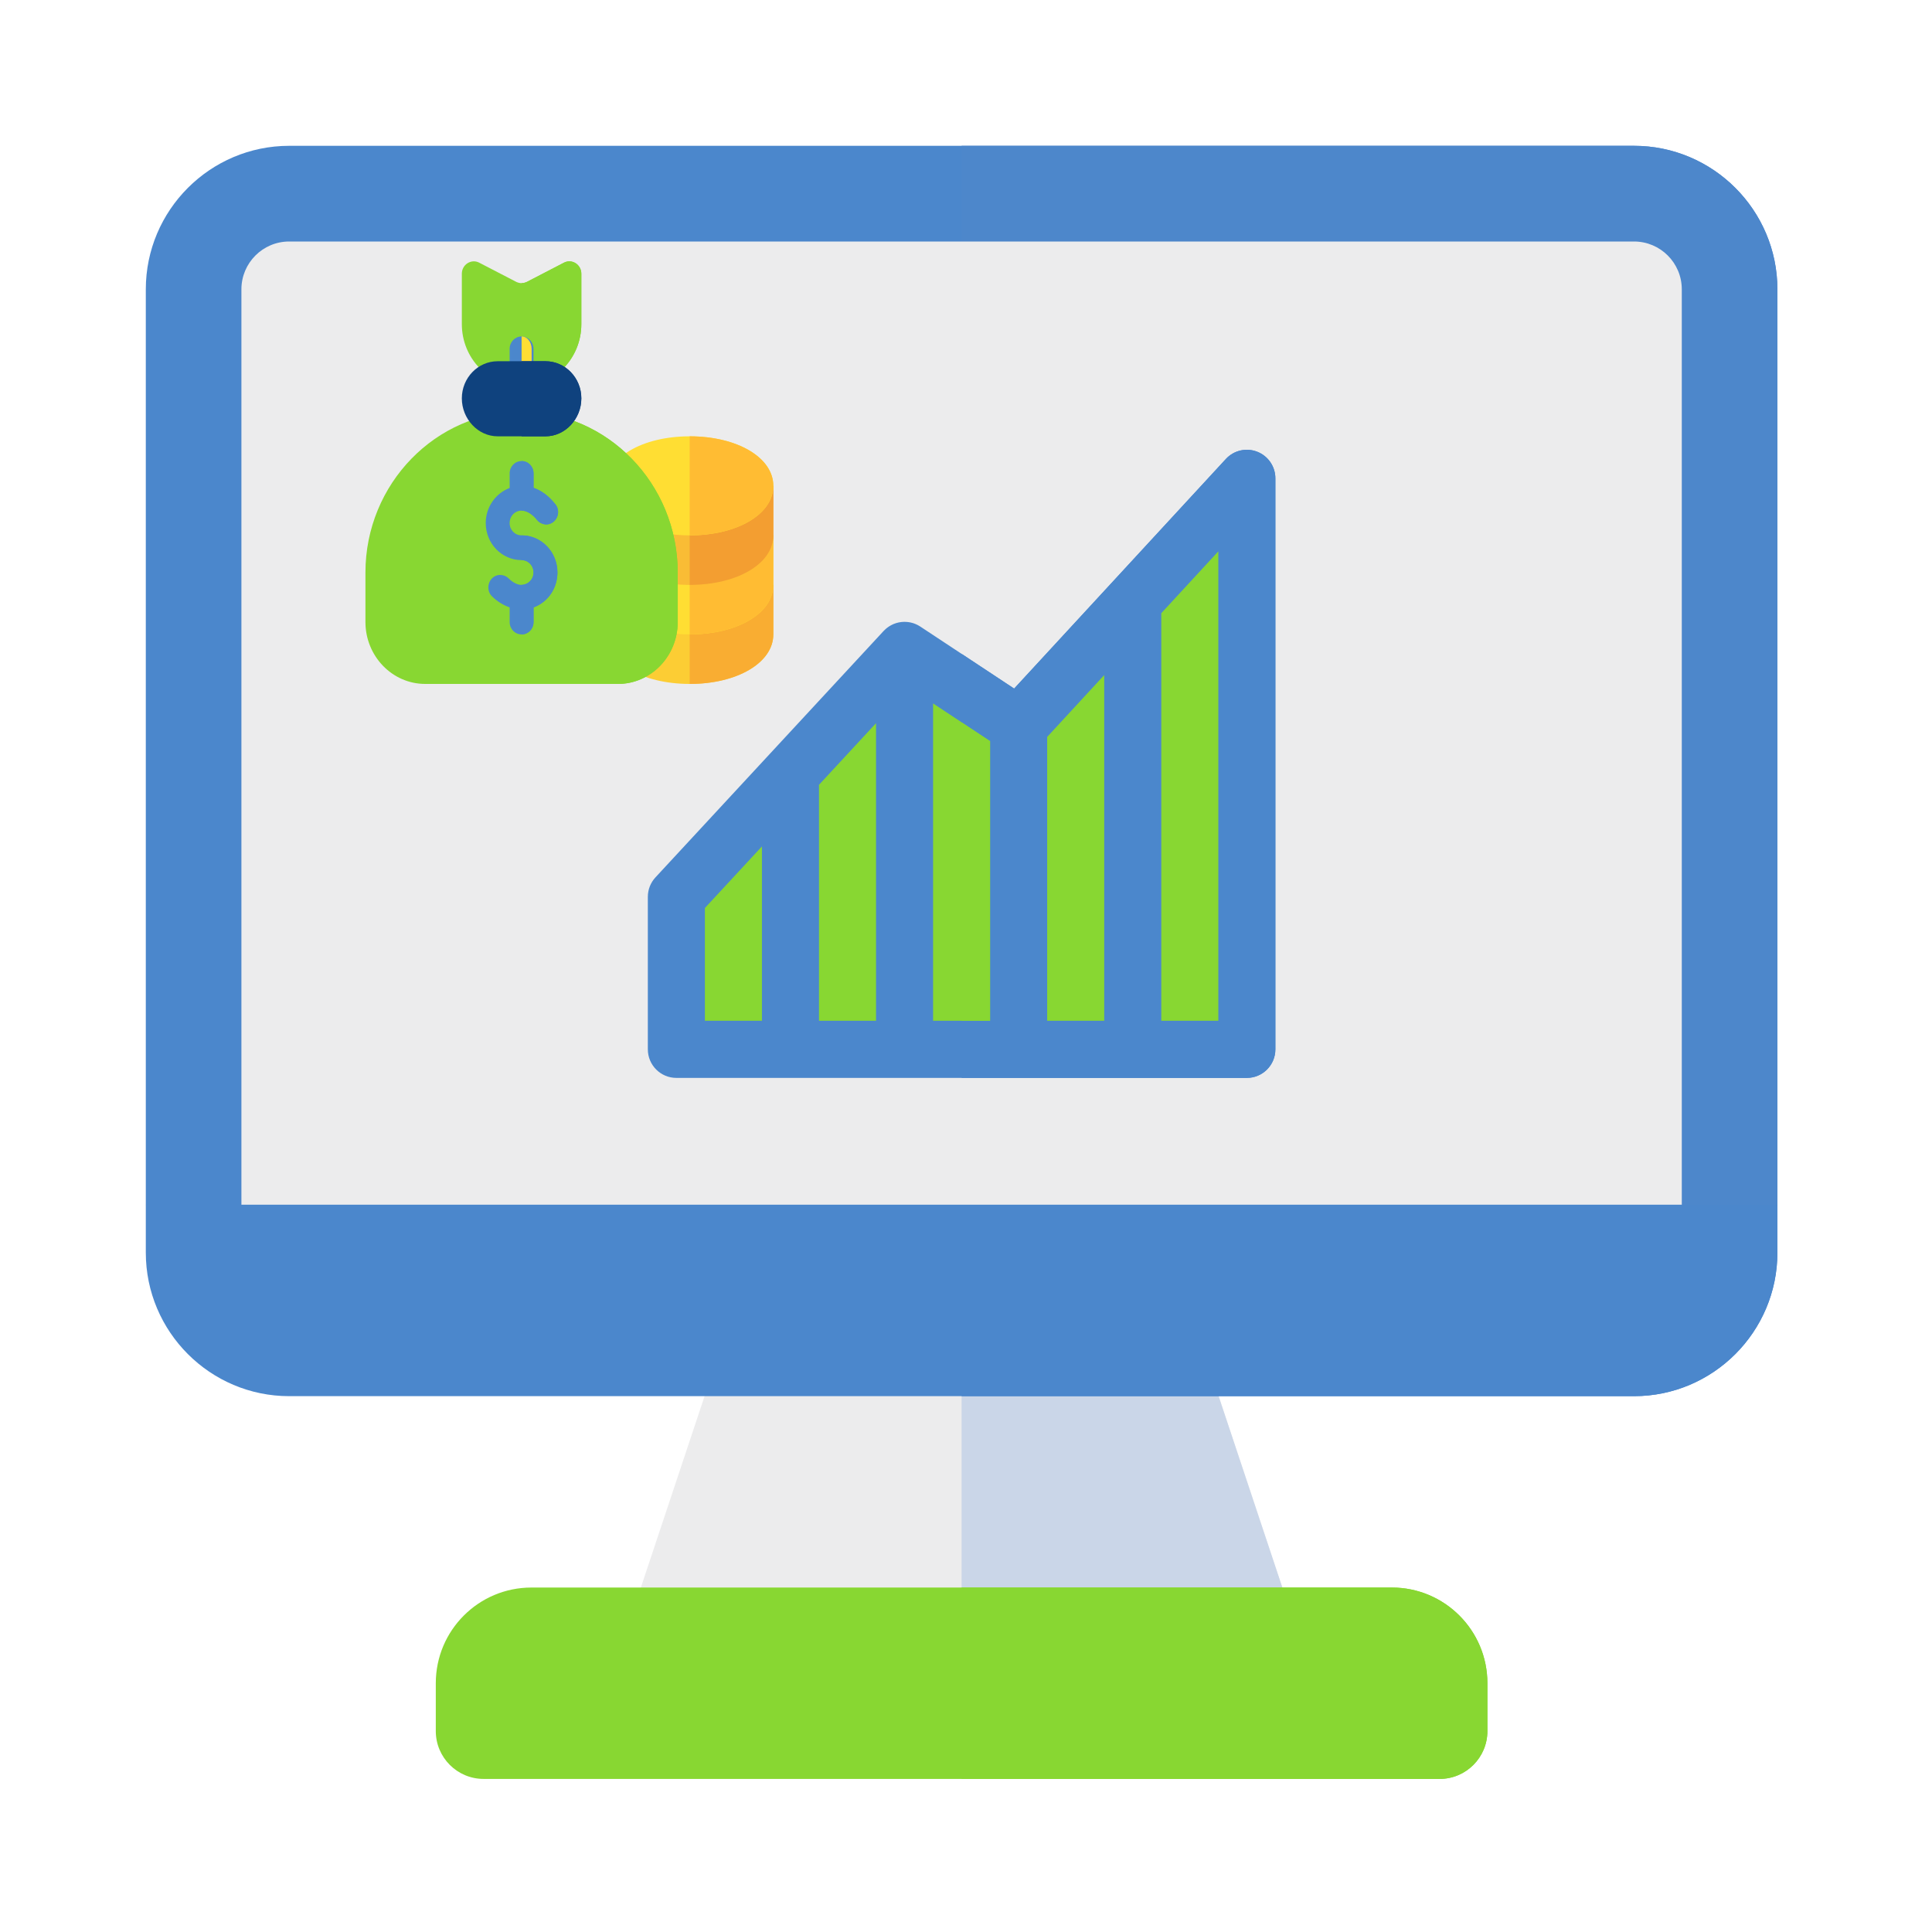 <?xml version="1.0" encoding="UTF-8"?>
<svg width="106px" height="106px" viewBox="0 0 106 106" version="1.1" xmlns="http://www.w3.org/2000/svg" xmlns:xlink="http://www.w3.org/1999/xlink">
    <!-- Generator: Sketch 48.2 (47327) - http://www.bohemiancoding.com/sketch -->
    <title>Stocks</title>
    <desc>Created with Sketch.</desc>
    <defs>
        <filter x="-15.6%" y="-11.1%" width="131.1%" height="131.1%" filterUnits="objectBoundingBox" id="filter-1">
            <feOffset dx="0" dy="4" in="SourceAlpha" result="shadowOffsetOuter1"></feOffset>
            <feGaussianBlur stdDeviation="4" in="shadowOffsetOuter1" result="shadowBlurOuter1"></feGaussianBlur>
            <feColorMatrix values="0 0 0 0 0   0 0 0 0 0   0 0 0 0 0  0 0 0 0.5 0" type="matrix" in="shadowBlurOuter1" result="shadowMatrixOuter1"></feColorMatrix>
            <feMerge>
                <feMergeNode in="shadowMatrixOuter1"></feMergeNode>
                <feMergeNode in="SourceGraphic"></feMergeNode>
            </feMerge>
        </filter>
    </defs>
    <g id="Desktop-HD-Copy-21" stroke="none" stroke-width="1" fill="none" fill-rule="evenodd" transform="translate(-1001, -288)">
        <g id="Stocks" transform="translate(1009, 292)" fill-rule="nonzero">
            <g id="shopping-online" filter="url(#filter-1)">
                <path d="M60.494,84.351 L29.023,84.351 C28.114,84.351 27.271,83.879 26.793,83.105 C26.314,82.331 26.27,81.364 26.677,80.552 L31.922,64.801 C32.368,63.912 33.275,63.351 34.268,63.351 L55.249,63.351 C56.243,63.351 57.149,63.912 57.595,64.801 L62.84,80.552 C63.248,81.364 63.204,82.331 62.725,83.105 C62.246,83.879 61.403,84.351 60.494,84.351 Z" id="Shape" fill="#ECECED"></path>
                <path d="M57.595,64.801 C57.149,63.912 56.243,63.351 55.249,63.351 L44.759,63.351 L44.759,84.351 L60.494,84.351 C61.403,84.351 62.246,83.879 62.725,83.105 C63.204,82.331 63.248,81.364 62.84,80.552 L57.595,64.801 Z" id="Shape" fill="#CAD6E8"></path>
                <path d="M81.65,0 L7.868,0 C3.529,0 0,3.533 0,7.875 L0,58.1 L5.245,63.351 L84.272,63.351 L89.518,58.1 L89.518,7.875 C89.518,3.533 85.988,0 81.65,0 Z" id="Shape" fill="#4B87CC"></path>
                <path d="M81.65,0 L44.759,0 L44.759,63.351 L84.272,63.351 L89.518,58.1 L89.518,7.875 C89.518,3.533 85.988,0 81.65,0 Z" id="Shape" fill="#4D87CB"></path>
                <path d="M84.272,58.1 L5.245,58.1 L5.245,7.875 C5.245,6.425 6.419,5.25 7.868,5.25 L81.65,5.25 C83.098,5.25 84.272,6.425 84.272,7.875 L84.272,58.1 Z" id="Shape" fill="#ECECED"></path>
                <path d="M0,58.1 C0,68.985 0,56.011 0,60.726 C0,65.068 3.529,68.601 7.868,68.601 L81.65,68.601 C85.988,68.601 89.518,65.068 89.518,60.726 C89.518,56.011 89.518,68.987 89.518,58.1 L0,58.1 Z" id="Shape" fill="#4B87CC"></path>
                <path d="M44.759,68.601 L81.65,68.601 C85.988,68.601 89.518,65.068 89.518,60.726 C89.518,59.681 89.518,59.263 89.518,59.103 C89.518,59.037 89.518,59.001 89.518,59.003 C89.518,58.694 89.518,62.666 89.518,58.101 L44.759,58.101 L44.759,68.601 Z" id="Shape" fill="#4B87CC"></path>
                <path d="M70.985,89.601 L18.533,89.601 C17.085,89.601 15.91,88.425 15.91,86.976 L15.91,84.351 C15.91,81.451 18.259,79.101 21.156,79.101 L68.362,79.101 C71.259,79.101 73.607,81.451 73.607,84.351 L73.607,86.976 C73.607,88.425 72.433,89.601 70.985,89.601 Z" id="Shape" fill="#88D732"></path>
                <path d="M68.362,79.101 L44.759,79.101 L44.759,89.601 L70.985,89.601 C72.433,89.601 73.607,88.425 73.607,86.976 L73.607,84.351 C73.607,81.451 71.259,79.101 68.362,79.101 Z" id="Shape" fill="#88D732"></path>
            </g>
            <g id="money-bag" transform="translate(12.05, 10.339)">
                <path d="M10.901,0.068 L8.856,1.128 C8.764,1.169 8.672,1.196 8.567,1.196 C8.462,1.196 8.37,1.169 8.279,1.128 L6.233,0.068 C5.8,-0.149 5.289,0.177 5.289,0.68 L5.289,3.442 C5.289,5.317 6.758,6.838 8.567,6.838 C10.377,6.838 11.845,5.317 11.845,3.442 L11.845,0.68 C11.845,0.177 11.334,-0.149 10.901,0.068 Z" id="Shape" fill="#88D732"></path>
                <path d="M11.845,0.68 L11.845,3.442 C11.845,5.317 10.377,6.838 8.567,6.838 L8.567,1.196 C8.672,1.196 8.764,1.169 8.856,1.128 L10.901,0.068 C11.334,-0.149 11.845,0.177 11.845,0.68 Z" id="Shape" fill="#88D732"></path>
                <path d="M13.2,17.751 L13.2,20.468 C13.2,22.016 15.174,23.185 17.79,23.185 C20.406,23.185 22.379,22.017 22.379,20.468 L22.379,17.751 L13.2,17.751 Z" id="Shape" fill="#FCCD34"></path>
                <path d="M17.79,23.185 C20.406,23.185 22.379,22.016 22.379,20.468 L22.379,17.751 L17.79,17.751 L17.79,23.185 Z" id="Shape" fill="#F9AD32"></path>
                <path d="M13.2,15.034 L13.2,17.751 C13.2,19.3 15.174,20.468 17.79,20.468 C20.406,20.468 22.379,19.3 22.379,17.751 L22.379,15.034 L13.2,15.034 Z" id="Shape" fill="#FFDE33"></path>
                <path d="M17.79,20.468 C20.406,20.468 22.379,19.3 22.379,17.751 L22.379,15.034 L17.79,15.034 L17.79,20.468 Z" id="Shape" fill="#FFBC33"></path>
                <path d="M13.2,12.317 L13.2,15.034 C13.2,16.583 15.174,17.751 17.79,17.751 C20.406,17.751 22.379,16.583 22.379,15.034 L22.379,12.317 L13.2,12.317 Z" id="Shape" fill="#F9BC35"></path>
                <path d="M17.79,17.751 C20.406,17.751 22.379,16.583 22.379,15.034 L22.379,12.317 L17.79,12.317 L17.79,17.751 Z" id="Shape" fill="#F39E31"></path>
                <path d="M17.79,15.034 C15.174,15.034 13.2,13.866 13.2,12.317 C13.2,10.768 15.174,9.6 17.79,9.6 C20.406,9.6 22.379,10.768 22.379,12.317 C22.379,13.866 20.406,15.034 17.79,15.034 Z" id="Shape" fill="#FFDE33"></path>
                <path d="M22.379,12.317 C22.379,10.768 20.406,9.6 17.79,9.6 L17.79,15.034 C20.406,15.034 22.379,13.866 22.379,12.317 Z" id="Shape" fill="#FFBC33"></path>
                <path d="M13.856,23.185 L3.278,23.185 C1.471,23.185 0,21.661 0,19.788 L0,17.072 C0,12.203 3.868,8.242 8.567,8.242 C13.267,8.242 17.134,12.203 17.134,17.072 L17.134,19.788 C17.134,21.661 15.663,23.185 13.856,23.185 Z" id="Shape" fill="#88D732"></path>
                <g id="Group" transform="translate(7.911, 4.121)">
                    <path d="M5.944,19.064 C7.752,19.064 9.223,17.54 9.223,15.668 L9.223,12.951 C9.223,8.082 5.355,4.121 0.656,4.121 L0.656,19.064 L5.944,19.064 Z" id="Shape" fill="#88D732"></path>
                    <path d="M0.656,2.717 C0.293,2.717 4.37097686e-05,2.414 4.37097686e-05,2.038 L4.37097686e-05,0.68 C4.37097686e-05,0.304 0.293,0 0.656,0 C1.018,0 1.311,0.304 1.311,0.68 L1.311,2.038 C1.311,2.414 1.018,2.717 0.656,2.717 Z" id="Shape" fill="#4B87CC"></path>
                </g>
                <path d="M10.534,17.072 C10.534,17.887 10.062,18.675 9.223,18.987 L9.223,19.788 C9.223,20.169 8.934,20.468 8.567,20.468 C8.2,20.468 7.912,20.169 7.912,19.788 L7.912,18.987 C7.571,18.865 7.243,18.675 6.941,18.376 C6.679,18.117 6.679,17.683 6.928,17.411 C7.177,17.139 7.597,17.139 7.859,17.398 C8.095,17.628 8.344,17.751 8.567,17.751 C8.659,17.751 8.738,17.724 8.816,17.696 C9.065,17.588 9.223,17.343 9.223,17.072 C9.223,16.691 8.934,16.392 8.567,16.392 C7.479,16.392 6.6,15.482 6.6,14.355 C6.6,13.499 7.125,12.738 7.898,12.439 L7.912,12.439 L7.912,11.638 C7.912,11.257 8.2,10.958 8.567,10.958 C8.934,10.958 9.223,11.257 9.223,11.638 L9.223,12.426 C9.656,12.575 10.062,12.874 10.416,13.322 C10.652,13.608 10.613,14.029 10.337,14.273 C10.062,14.518 9.655,14.477 9.419,14.192 C9.144,13.852 8.842,13.675 8.567,13.675 C8.488,13.675 8.41,13.689 8.344,13.716 C8.082,13.811 7.911,14.069 7.911,14.355 C7.911,14.735 8.2,15.034 8.567,15.034 C9.656,15.034 10.534,15.944 10.534,17.072 Z" id="Shape" fill="#4B87CC"></path>
                <g id="Group" transform="translate(8.523, 10.958)" fill="#4B87CC">
                    <path d="M1.814,3.315 C1.539,3.559 1.132,3.519 0.896,3.233 C0.621,2.894 0.319,2.717 0.044,2.717 L0.044,0 C0.411,0 0.699,0.299 0.699,0.68 L0.699,1.467 C1.132,1.617 1.539,1.916 1.893,2.364 C2.129,2.649 2.089,3.07 1.814,3.315 Z" id="Shape"></path>
                    <path d="M2.011,6.113 C2.011,6.928 1.539,7.716 0.699,8.029 L0.699,8.83 C0.699,9.21 0.411,9.509 0.044,9.509 L0.044,6.792 C0.136,6.792 0.214,6.765 0.293,6.738 C0.542,6.629 0.699,6.385 0.699,6.113 C0.699,5.733 0.411,5.434 0.044,5.434 L0.044,4.076 C1.132,4.076 2.011,4.986 2.011,6.113 Z" id="Shape"></path>
                </g>
                <path d="M9.118,6.159 L9.118,4.8 C9.118,4.425 8.872,4.121 8.567,4.121 L8.567,6.838 C8.872,6.838 9.118,6.534 9.118,6.159 Z" id="Shape" fill="#FFDE33"></path>
                <path d="M9.878,9.6 L7.256,9.6 C6.171,9.6 5.289,8.641 5.289,7.517 C5.289,6.394 6.171,5.48 7.256,5.48 L9.878,5.48 C10.963,5.48 11.845,6.394 11.845,7.517 C11.845,8.641 10.963,9.6 9.878,9.6 Z" id="Shape" fill="#0F427E"></path>
                <path d="M9.878,5.48 L8.567,5.48 L8.567,9.6 L9.878,9.6 C10.963,9.6 11.845,8.641 11.845,7.517 C11.845,6.394 10.963,5.48 9.878,5.48 Z" id="Shape" fill="#0F427E"></path>
            </g>
            <g id="decrease" transform="translate(44.474, 38.177) scale(-1, 1) translate(-44.474, -38.177) translate(26.974, 20.677)">
                <path d="M34.013,23.462 L21.493,9.941 C21.486,9.934 21.478,9.927 21.471,9.92 C21.455,9.904 21.439,9.888 21.423,9.873 C21.404,9.854 21.383,9.836 21.363,9.818 C21.347,9.804 21.331,9.791 21.315,9.778 C21.293,9.761 21.27,9.744 21.247,9.728 C21.231,9.716 21.214,9.704 21.197,9.693 C21.173,9.678 21.149,9.664 21.125,9.65 C21.107,9.639 21.089,9.629 21.07,9.619 C21.046,9.607 21.022,9.595 20.998,9.584 C20.978,9.575 20.958,9.565 20.938,9.557 C20.913,9.547 20.888,9.539 20.863,9.53 C20.842,9.522 20.822,9.514 20.801,9.508 C20.757,9.495 20.712,9.483 20.667,9.474 C20.651,9.47 20.635,9.468 20.619,9.466 C20.586,9.46 20.553,9.454 20.519,9.45 C20.501,9.448 20.484,9.448 20.466,9.446 C20.433,9.444 20.401,9.442 20.367,9.441 C20.36,9.441 20.353,9.44 20.345,9.44 C20.334,9.44 20.324,9.441 20.313,9.442 C20.281,9.442 20.248,9.444 20.217,9.447 C20.198,9.448 20.179,9.45 20.16,9.452 C20.13,9.456 20.1,9.46 20.07,9.466 C20.051,9.469 20.031,9.472 20.012,9.476 C19.983,9.483 19.956,9.49 19.928,9.498 C19.908,9.504 19.888,9.508 19.869,9.514 C19.841,9.523 19.815,9.534 19.788,9.544 C19.767,9.552 19.745,9.56 19.724,9.569 C19.683,9.586 19.643,9.605 19.605,9.626 C19.583,9.638 19.562,9.652 19.54,9.665 C19.521,9.677 19.502,9.687 19.483,9.699 L19.472,9.707 L19.469,9.708 L14.333,13.102 L2.715,0.504 C2.278,0.03 1.595,-0.127 0.995,0.108 C0.395,0.342 0,0.922 0,1.566 L0,32.895 C0,33.761 0.701,34.462 1.565,34.462 L7.825,34.462 L14.085,34.462 L20.345,34.462 L26.605,34.462 L32.865,34.462 C33.729,34.462 34.43,33.761 34.43,32.895 L34.43,24.527 C34.43,24.132 34.281,23.752 34.013,23.462 Z" id="Shape" fill="#4B87CC"></path>
                <g id="Group" transform="translate(15.601, 13.866)" fill="#88D732">
                    <polygon id="Shape" points="6.309 17.463 9.439 17.463 9.439 4.516 6.309 1.135"></polygon>
                    <polygon id="Shape" points="0.049 17.463 3.179 17.463 3.179 0.052 0.049 2.12"></polygon>
                    <polygon id="Shape" points="12.569 17.463 15.699 17.463 15.699 11.276 12.569 7.896"></polygon>
                </g>
                <path d="M15.65,31.329 L15.65,15.985 L17.215,14.951 L17.215,11.197 L14.333,13.102 L2.715,0.504 C2.278,0.03 1.595,-0.127 0.995,0.108 C0.395,0.342 0,0.922 0,1.566 L0,32.895 C0,33.761 0.701,34.462 1.565,34.462 L7.825,34.462 L14.085,34.462 L17.215,34.462 L17.215,31.329 L15.65,31.329 Z M6.26,31.329 L3.13,31.329 L3.13,5.573 L6.26,8.967 L6.26,31.329 Z M12.52,31.329 L9.39,31.329 L9.39,12.361 L12.52,15.755 L12.52,31.329 Z" id="Shape" fill="#4B87CC"></path>
                <g id="Group" transform="translate(3.093, 5.519)" fill="#88D732">
                    <polygon id="Shape" points="12.557 25.81 14.122 25.81 14.122 9.432 12.557 10.466"></polygon>
                    <polygon id="Shape" points="0.037 25.81 3.167 25.81 3.167 3.448 0.037 0.054"></polygon>
                    <polygon id="Shape" points="6.297 25.81 9.427 25.81 9.427 10.235 6.297 6.842"></polygon>
                </g>
            </g>
        </g>
    </g>
</svg>